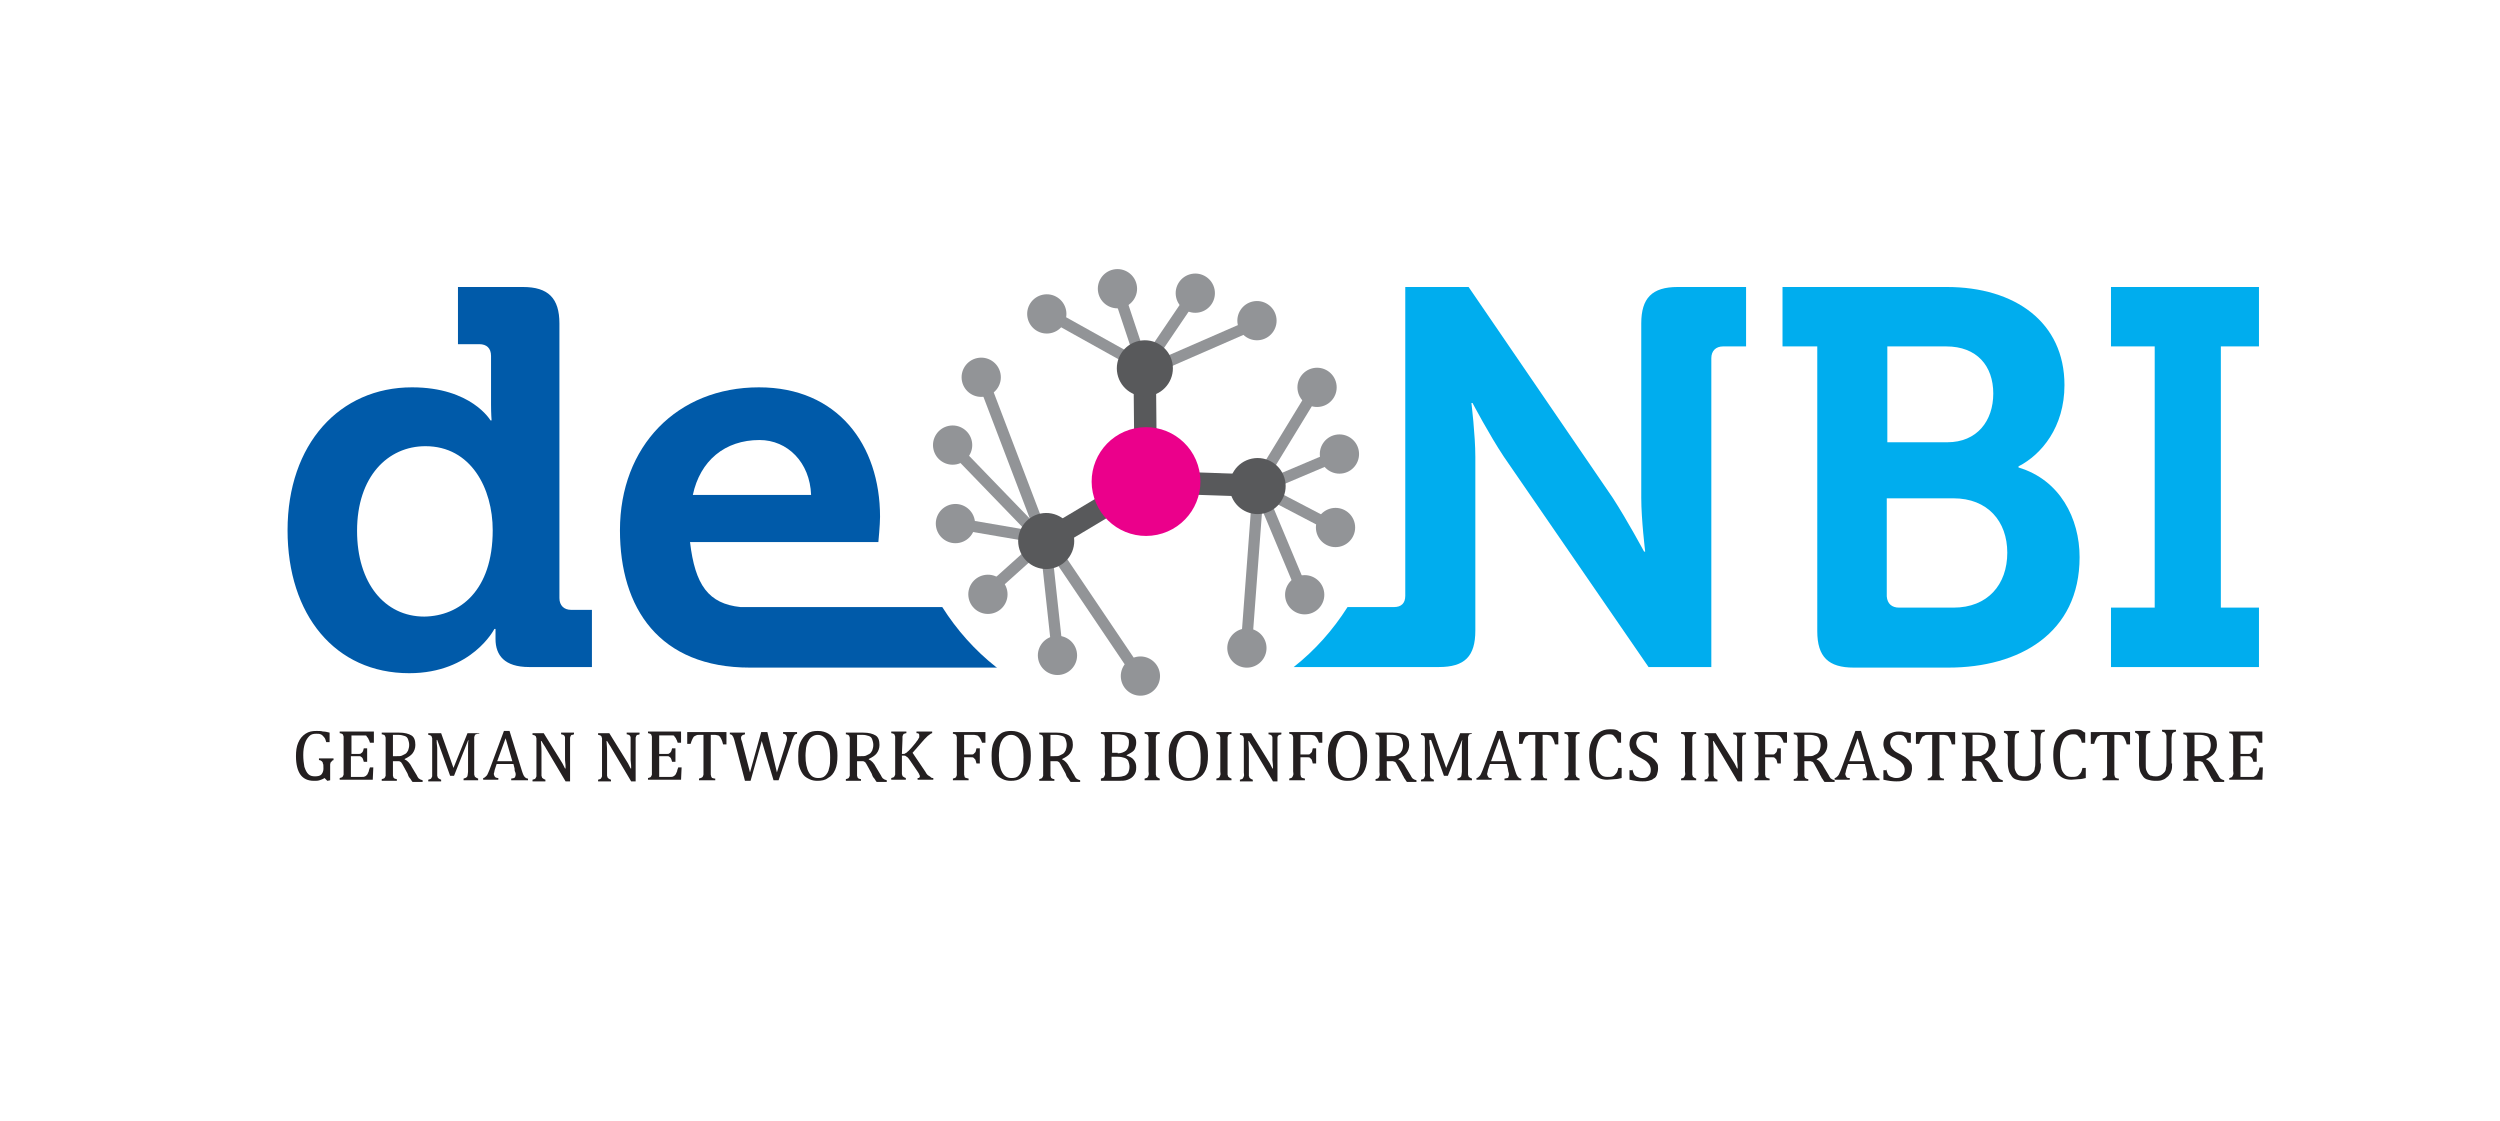 <?xml version="1.0" encoding="utf-8"?>
<!-- Generator: Adobe Illustrator 19.2.0, SVG Export Plug-In . SVG Version: 6.00 Build 0)  -->
<svg version="1.1" id="Ebene_1" xmlns="http://www.w3.org/2000/svg" xmlns:xlink="http://www.w3.org/1999/xlink" x="0px" y="0px"
	 viewBox="0 0 446 200" style="enable-background:new 0 0 446 200;" xml:space="preserve">
<style type="text/css">
	.st0{fill:#929497;}
	.st1{fill:#58595B;}
	.st2{fill:#EB008B;}
	.st3{fill:#005AA9;}
	.st4{fill:#00ADEE;}
	.st5{fill:#231F20;}
</style>
<g>
	
		<rect x="224.2" y="83.2" transform="matrix(0.921 -0.39 0.39 0.921 -14.52 96.98)" class="st0" width="14.2" height="2"/>
</g>
<g>
	
		<rect x="178.2" y="75.8" transform="matrix(0.719 -0.695 0.695 0.719 -11.64 149.696)" class="st0" width="2" height="26.8"/>
</g>
<g>
	
		<rect x="201.8" y="57.6" transform="matrix(0.561 -0.828 0.828 0.561 43.146 198.625)" class="st0" width="14.3" height="2"/>
</g>
<g>
	
		<rect x="210" y="100" transform="matrix(7.468711e-02 -0.997 0.997 7.468711e-02 106.037 316.203)" class="st0" width="26.8" height="2"/>
</g>
<g>
	
		<rect x="186.7" y="97.2" transform="matrix(0.994 -0.108 0.108 0.994 -10.501 20.918)" class="st0" width="2" height="20.2"/>
</g>
<g>
	
		<rect x="179.7" y="68.2" transform="matrix(0.934 -0.356 0.356 0.934 -17.214 69.655)" class="st0" width="2" height="26.8"/>
</g>
<g>
	
		<rect x="194.4" y="95.5" transform="matrix(0.829 -0.559 0.559 0.829 -27.533 127.797)" class="st0" width="2" height="26.8"/>
</g>
<g>
	<rect x="179" y="84.9" transform="matrix(0.169 -0.986 0.986 0.169 55.987 256.436)" class="st0" width="2" height="20.2"/>
</g>
<g>
	
		<rect x="173.9" y="100.2" transform="matrix(0.744 -0.668 0.668 0.744 -21.274 146.934)" class="st0" width="14.5" height="2"/>
</g>
<g>
	<line class="st0" x1="204.2" y1="65.7" x2="186.7" y2="56"/>
	<rect x="194.5" y="50.8" transform="matrix(0.487 -0.874 0.874 0.487 47.134 201.945)" class="st0" width="2" height="20"/>
</g>
<g>
	<rect x="200.7" y="51.7" transform="matrix(0.949 -0.316 0.316 0.949 -8.261 66.739)" class="st0" width="2" height="14.3"/>
</g>
<g>
	<rect x="202.2" y="61.4" transform="matrix(0.917 -0.4 0.4 0.917 -7.165 90.434)" class="st0" width="21.8" height="2"/>
</g>
<g>
	
		<rect x="220.8" y="76.1" transform="matrix(0.521 -0.854 0.854 0.521 44.387 233.313)" class="st0" width="18.4" height="2"/>
</g>
<g>
	<rect x="231.3" y="84" transform="matrix(0.463 -0.886 0.886 0.463 43.944 254.717)" class="st0" width="2" height="14.2"/>
</g>
<g>
	<rect x="227.7" y="87" transform="matrix(0.922 -0.386 0.386 0.922 -19.521 95.848)" class="st0" width="2" height="19.1"/>
</g>
<g>
	<rect x="202.3" y="65.7" transform="matrix(1 -9.446382e-03 9.446382e-03 1 -0.707 1.933)" class="st1" width="4" height="20.2"/>
</g>
<g>
	
		<rect x="185.1" y="89.2" transform="matrix(0.858 -0.513 0.513 0.858 -19.092 113.34)" class="st1" width="20.7" height="4"/>
</g>
<g>
	
		<rect x="212.6" y="76" transform="matrix(3.411527e-02 -0.999 0.999 3.411527e-02 121.075 297.756)" class="st1" width="4" height="20.4"/>
</g>
<g>
	<ellipse transform="matrix(0.979 -0.205 0.205 0.979 -13.265 43.715)" class="st2" cx="204.4" cy="85.9" rx="9.7" ry="9.7"/>
</g>
<g>
	<ellipse transform="matrix(0.979 -0.205 0.205 0.979 -9.137 43.248)" class="st1" cx="204.2" cy="65.7" rx="5" ry="5"/>
</g>
<g>
	<ellipse transform="matrix(0.979 -0.205 0.205 0.979 -15.822 40.297)" class="st1" cx="186.6" cy="96.5" rx="5" ry="5"/>
</g>
<g>
	<ellipse transform="matrix(0.979 -0.205 0.205 0.979 -13.004 47.816)" class="st1" cx="224.3" cy="86.7" rx="5" ry="5"/>
</g>
<g>
	<ellipse transform="matrix(0.979 -0.205 0.205 0.979 -9.169 49.611)" class="st0" cx="234.9" cy="69.1" rx="3.5" ry="3.5"/>
</g>
<g>
	<ellipse transform="matrix(0.979 -0.205 0.205 0.979 -14.23 50.814)" class="st0" cx="238.2" cy="94.1" rx="3.5" ry="3.5"/>
</g>
<g>
	<ellipse transform="matrix(0.979 -0.205 0.205 0.979 -16.806 49.936)" class="st0" cx="232.7" cy="106.1" rx="3.5" ry="3.5"/>
</g>
<g>
	<ellipse transform="matrix(0.979 -0.205 0.205 0.979 -6.974 47.168)" class="st0" cx="224.2" cy="57.2" rx="3.5" ry="3.5"/>
</g>
<g>
	<ellipse transform="matrix(0.979 -0.205 0.205 0.979 -6.318 41.945)" class="st0" cx="199.3" cy="51.5" rx="3.5" ry="3.5"/>
</g>
<g>
	<ellipse transform="matrix(0.979 -0.205 0.205 0.979 -7.51 39.453)" class="st0" cx="186.7" cy="56" rx="3.5" ry="3.5"/>
</g>
<g>
	<ellipse transform="matrix(0.979 -0.205 0.205 0.979 -15.521 36.902)" class="st0" cx="170.4" cy="93.4" rx="3.5" ry="3.5"/>
</g>
<g>
	<ellipse transform="matrix(0.979 -0.205 0.205 0.979 -17.984 38.374)" class="st0" cx="176.2" cy="106" rx="3.5" ry="3.5"/>
</g>
<g>
	<ellipse transform="matrix(0.979 -0.205 0.205 0.979 -19.95 41.141)" class="st0" cx="188.6" cy="116.9" rx="3.5" ry="3.5"/>
</g>
<path class="st3" d="M73.5,69.1c10.6,0,14,5.9,14,5.9h0.2c0,0-0.1-1.2-0.1-2.9v-8.6c0-1.4-0.8-2.1-2.1-2.1h-3.8V51.2h11.6
	c4.5,0,6.5,2,6.5,6.5v49c0,1.3,0.8,2.1,2.1,2.1h3.7V119H94.4c-4.4,0-6-2.1-6-5c0-1.1,0-1.8,0-1.8h-0.2c0,0-4,7.9-15.2,7.9
	c-13.2,0-21.7-10.4-21.7-25.5C51.3,79.2,60.6,69.1,73.5,69.1z M87.9,94.6c0-7.5-3.9-15-12-15c-6.7,0-12.2,5.4-12.2,15.1
	c0,9.3,4.9,15.3,12,15.3C82,109.9,87.9,105.4,87.9,94.6z"/>
<path class="st4" d="M299.3,51.2c-4.6,0-6.5,2-6.5,6.5v31.1c0,3.9,0.7,9.6,0.7,9.6h-0.2c0,0-3-5.6-5.6-9.6L262,51.2h-11.3v55.1
	c0,1.3-0.7,2-2,2v0h-8.3c-2.6,4.1-5.8,7.7-9.6,10.7h13.7h4.2h8c4.6,0,6.5-1.9,6.5-6.5v-31c0-3.9-0.7-9.6-0.7-9.6h0.2
	c0,0,3,5.7,5.6,9.6l25.8,37.5h11.2V63.9c0-1.3,0.8-2.1,2.1-2.1h4.1V51.2H299.3z"/>
<path class="st4" d="M324.2,61.8H318V51.2h29.3c12.2,0,21,6.3,21,17.5c0,7.5-4.1,12.4-8.2,14.5v0.2c7.4,2.2,10.9,9.1,10.9,16
	c0,13.6-10.8,19.7-23.4,19.7h-16.9c-4.5,0-6.5-1.9-6.5-6.5V61.8z M347.4,78.9c5.3,0,8.2-3.8,8.2-8.7c0-4.9-2.9-8.4-8.4-8.4h-10.5
	v17.1H347.4z M338.8,108.4h9.7c6.1,0,9.6-4.1,9.6-9.8c0-5.6-3.5-9.7-9.6-9.7h-11.9v17.5C336.7,107.7,337.5,108.4,338.8,108.4z"/>
<path class="st4" d="M376.6,108.4h7.8V61.8h-7.8V51.2H403v10.6h-6.8v46.6h6.8V119h-26.4V108.4z"/>
<path class="st3" d="M177.9,119.1l-0.2-0.1c-3.8-3-7-6.6-9.6-10.7h-34.7h0l0,0h-1.3c-5.7-0.6-8.1-3.9-9-11.6h33.6
	c0,0,0.3-3.1,0.3-4.5c0-12.9-7.6-23.1-21.6-23.1c-14.6,0-24.8,10.5-24.8,25.5c0,13.9,7,24.5,23.2,24.5c0.8,0,1.6,0,2.3,0H177.9z
	 M135.5,78.5c5,0,9,4,9.2,9.8h-21.1C124.9,82.2,129.3,78.5,135.5,78.5z"/>
<g>
	<path class="st5" d="M58.9,139.2l-0.5,0.1l-0.5-0.5c-0.3,0.2-0.6,0.3-0.9,0.4c-0.3,0.1-0.6,0.1-1,0.1c-1.1,0-1.9-0.4-2.4-1.1
		s-0.8-1.8-0.8-3.3c0-0.9,0.1-1.7,0.4-2.4c0.3-0.7,0.7-1.2,1.3-1.6s1.2-0.5,2-0.5c0.4,0,0.8,0,1.1,0.1c0.4,0,0.8,0.1,1.2,0.2v1.7
		h-0.6c-0.1-0.4-0.2-0.7-0.4-0.9s-0.3-0.4-0.6-0.5c-0.2-0.1-0.5-0.1-0.8-0.1c-0.5,0-0.9,0.1-1.2,0.4c-0.3,0.3-0.6,0.7-0.8,1.3
		c-0.2,0.6-0.3,1.3-0.3,2.1c0,0.8,0.1,1.5,0.2,2.1c0.2,0.6,0.4,1,0.7,1.3c0.3,0.3,0.7,0.4,1.2,0.4c0.5,0,0.9-0.1,1.1-0.3
		s0.4-0.6,0.4-1V137c0-0.4,0-0.7-0.1-0.8c0-0.2-0.1-0.3-0.2-0.4s-0.3-0.2-0.5-0.2v-0.3h2.6v0.3c-0.2,0.1-0.3,0.1-0.3,0.2
		S59,135.9,59,136c0,0.1-0.1,0.2-0.1,0.4c0,0.1,0,0.3,0,0.6V139.2z"/>
	<path class="st5" d="M66.7,130.6v1.9H66c-0.1-0.2-0.1-0.4-0.2-0.5c-0.1-0.2-0.1-0.3-0.2-0.4c-0.1-0.1-0.2-0.2-0.2-0.3
		c-0.1-0.1-0.2-0.1-0.3-0.1s-0.3,0-0.4,0h-2v3.3H64c0.2,0,0.3,0,0.4-0.1s0.2-0.1,0.3-0.3c0.1-0.1,0.1-0.3,0.2-0.6h0.6v2.4h-0.6
		c-0.1-0.3-0.1-0.4-0.2-0.6s-0.2-0.2-0.3-0.3c-0.1-0.1-0.2-0.1-0.4-0.1h-1.4v3.7h2c0.2,0,0.4,0,0.5-0.1c0.1,0,0.2-0.1,0.3-0.2
		s0.2-0.2,0.2-0.3c0.1-0.1,0.1-0.3,0.2-0.4c0-0.2,0.1-0.4,0.2-0.7h0.6l-0.1,2.2h-5.9v-0.3c0.3-0.1,0.4-0.1,0.5-0.2
		c0.1-0.1,0.1-0.2,0.2-0.4c0-0.2,0-0.4,0-0.7v-5.5c0-0.3,0-0.5,0-0.6c0-0.1-0.1-0.2-0.1-0.3c0-0.1-0.1-0.1-0.2-0.2
		c-0.1,0-0.2-0.1-0.4-0.1v-0.3H66.7z"/>
	<path class="st5" d="M70.1,135.5v2.2c0,0.3,0,0.5,0,0.7c0,0.1,0.1,0.2,0.1,0.3c0,0.1,0.1,0.1,0.2,0.2c0.1,0,0.2,0.1,0.4,0.1v0.3
		h-2.7v-0.3c0.3-0.1,0.4-0.1,0.5-0.2c0.1-0.1,0.1-0.2,0.2-0.4c0-0.2,0-0.4,0-0.7v-5.5c0-0.3,0-0.5,0-0.6c0-0.1-0.1-0.2-0.1-0.3
		c0-0.1-0.1-0.1-0.2-0.2c-0.1,0-0.2-0.1-0.4-0.1v-0.3h3.1c1,0,1.7,0.2,2.2,0.5s0.7,0.9,0.7,1.7c0,0.6-0.2,1.1-0.5,1.5
		c-0.3,0.4-0.8,0.7-1.4,1v0.1c0.3,0.1,0.5,0.3,0.7,0.5c0.2,0.2,0.4,0.5,0.6,0.9l0.6,1c0.2,0.3,0.3,0.5,0.4,0.7
		c0.1,0.2,0.2,0.3,0.4,0.4c0.1,0.1,0.3,0.1,0.5,0.2v0.3h-1.8c-0.2-0.2-0.3-0.5-0.5-0.7s-0.3-0.5-0.4-0.8l-0.6-1.1
		c-0.2-0.3-0.3-0.6-0.4-0.7c-0.1-0.2-0.2-0.3-0.3-0.3c-0.1-0.1-0.2-0.1-0.3-0.1c-0.1,0-0.3,0-0.5,0H70.1z M70.1,131.1v3.8h0.7
		c0.4,0,0.7,0,0.9-0.1s0.4-0.2,0.6-0.3c0.2-0.1,0.4-0.4,0.5-0.6c0.1-0.3,0.2-0.6,0.2-1c0-0.4-0.1-0.7-0.2-1
		c-0.1-0.3-0.3-0.5-0.6-0.6s-0.7-0.2-1.1-0.2C70.7,131.1,70.4,131.1,70.1,131.1z"/>
	<path class="st5" d="M85.3,130.9c-0.2,0-0.3,0.1-0.4,0.1c-0.1,0-0.1,0.1-0.2,0.2c0,0.1-0.1,0.2-0.1,0.3c0,0.1,0,0.4,0,0.6v5.5
		c0,0.3,0,0.5,0,0.6c0,0.1,0.1,0.2,0.1,0.3c0,0.1,0.1,0.1,0.2,0.2c0.1,0.1,0.2,0.1,0.4,0.2v0.3h-2.6v-0.3c0.2-0.1,0.4-0.1,0.5-0.2
		s0.2-0.2,0.2-0.3s0.1-0.4,0.1-0.7v-2.4c0-0.6,0-1.3,0-1.9c0-0.7,0-1.1,0.1-1.3h-0.1l-2.5,6.3h-0.7l-2.3-6.4h-0.1
		c0,0.3,0,0.7,0.1,1.4c0,0.7,0,1.4,0,2.1v2.3c0,0.3,0,0.5,0,0.6c0,0.1,0.1,0.2,0.1,0.3c0,0.1,0.1,0.1,0.2,0.2
		c0.1,0.1,0.2,0.1,0.4,0.2v0.3h-2.3v-0.3c0.3-0.1,0.4-0.1,0.5-0.2c0.1-0.1,0.1-0.2,0.2-0.4c0-0.2,0-0.4,0-0.7v-5.5
		c0-0.3,0-0.5,0-0.6c0-0.1-0.1-0.2-0.1-0.3c0-0.1-0.1-0.1-0.2-0.2c-0.1,0-0.2-0.1-0.4-0.1v-0.3h2.3l2.2,6.2l2.5-6.2h2.1V130.9z"/>
	<path class="st5" d="M91.2,139.2v-0.3c0.2,0,0.4-0.1,0.5-0.1c0.1-0.1,0.2-0.1,0.2-0.2s0.1-0.2,0.1-0.4c0-0.1,0-0.3-0.1-0.5
		s-0.1-0.4-0.1-0.6l-0.2-0.8h-3l-0.2,0.6c-0.1,0.3-0.2,0.6-0.2,0.7c0,0.2-0.1,0.3-0.1,0.4c0,0.3,0.1,0.4,0.2,0.6
		c0.1,0.1,0.3,0.2,0.6,0.2v0.3h-2.7v-0.3c0.2,0,0.4-0.2,0.6-0.4c0.2-0.2,0.3-0.6,0.5-1l2.6-7h1l2.2,7.1c0.1,0.3,0.2,0.6,0.3,0.8
		c0.1,0.2,0.2,0.3,0.3,0.4c0.1,0.1,0.3,0.2,0.5,0.2v0.3H91.2z M88.7,135.8h2.7l-1.2-4.1L88.7,135.8z"/>
	<path class="st5" d="M100.1,135.8c0.2,0.3,0.3,0.5,0.4,0.7c0.1,0.2,0.2,0.4,0.3,0.6h0.1c0-0.3,0-0.8-0.1-1.5c0-0.8,0-1.5,0-2.1
		v-1.3c0-0.3,0-0.5,0-0.6s0-0.2-0.1-0.3c0-0.1-0.1-0.1-0.2-0.2c-0.1,0-0.2-0.1-0.4-0.1v-0.3h2.3v0.3c-0.2,0.1-0.3,0.1-0.4,0.1
		c-0.1,0-0.1,0.1-0.2,0.2c0,0.1-0.1,0.2-0.1,0.3s0,0.4,0,0.7v7.1h-0.8l-3.5-5.9c-0.2-0.4-0.4-0.6-0.5-0.8c-0.1-0.2-0.2-0.3-0.3-0.5
		h-0.1c0,0.3,0.1,0.9,0.1,1.8s0,1.7,0,2.5v1.3c0,0.3,0,0.5,0,0.6c0,0.1,0.1,0.2,0.1,0.3c0,0.1,0.1,0.1,0.2,0.2
		c0.1,0.1,0.2,0.1,0.4,0.2v0.3h-2.3v-0.3c0.3-0.1,0.4-0.1,0.5-0.2c0.1-0.1,0.1-0.2,0.2-0.4c0-0.2,0-0.4,0-0.7v-5.5
		c0-0.3,0-0.5,0-0.6c0-0.1-0.1-0.2-0.1-0.3c0-0.1-0.1-0.1-0.2-0.2c-0.1,0-0.2-0.1-0.4-0.1v-0.3h2L100.1,135.8z"/>
	<path class="st5" d="M111.8,135.8c0.2,0.3,0.3,0.5,0.4,0.7c0.1,0.2,0.2,0.4,0.3,0.6h0.1c0-0.3,0-0.8-0.1-1.5c0-0.8,0-1.5,0-2.1
		v-1.3c0-0.3,0-0.5,0-0.6s0-0.2-0.1-0.3c0-0.1-0.1-0.1-0.2-0.2c-0.1,0-0.2-0.1-0.4-0.1v-0.3h2.3v0.3c-0.2,0.1-0.3,0.1-0.4,0.1
		c-0.1,0-0.1,0.1-0.2,0.2c0,0.1-0.1,0.2-0.1,0.3s0,0.4,0,0.7v7.1h-0.8l-3.5-5.9c-0.2-0.4-0.4-0.6-0.5-0.8c-0.1-0.2-0.2-0.3-0.3-0.5
		h-0.1c0,0.3,0.1,0.9,0.1,1.8s0,1.7,0,2.5v1.3c0,0.3,0,0.5,0,0.6c0,0.1,0.1,0.2,0.1,0.3c0,0.1,0.1,0.1,0.2,0.2
		c0.1,0.1,0.2,0.1,0.4,0.2v0.3h-2.3v-0.3c0.3-0.1,0.4-0.1,0.5-0.2c0.1-0.1,0.1-0.2,0.2-0.4c0-0.2,0-0.4,0-0.7v-5.5
		c0-0.3,0-0.5,0-0.6c0-0.1-0.1-0.2-0.1-0.3c0-0.1-0.1-0.1-0.2-0.2c-0.1,0-0.2-0.1-0.4-0.1v-0.3h2L111.8,135.8z"/>
	<path class="st5" d="M121.5,130.6v1.9h-0.6c-0.1-0.2-0.1-0.4-0.2-0.5c-0.1-0.2-0.1-0.3-0.2-0.4c-0.1-0.1-0.2-0.2-0.2-0.3
		c-0.1-0.1-0.2-0.1-0.3-0.1s-0.3,0-0.4,0h-2v3.3h1.4c0.2,0,0.3,0,0.4-0.1s0.2-0.1,0.3-0.3c0.1-0.1,0.1-0.3,0.2-0.6h0.6v2.4h-0.6
		c-0.1-0.3-0.1-0.4-0.2-0.6s-0.2-0.2-0.3-0.3c-0.1-0.1-0.2-0.1-0.4-0.1h-1.4v3.7h2c0.2,0,0.4,0,0.5-0.1c0.1,0,0.2-0.1,0.3-0.2
		s0.2-0.2,0.2-0.3c0.1-0.1,0.1-0.3,0.2-0.4c0-0.2,0.1-0.4,0.2-0.7h0.6l-0.1,2.2h-5.9v-0.3c0.3-0.1,0.4-0.1,0.5-0.2
		c0.1-0.1,0.1-0.2,0.2-0.4c0-0.2,0-0.4,0-0.7v-5.5c0-0.3,0-0.5,0-0.6c0-0.1-0.1-0.2-0.1-0.3c0-0.1-0.1-0.1-0.2-0.2
		c-0.1,0-0.2-0.1-0.4-0.1v-0.3H121.5z"/>
	<path class="st5" d="M122.7,130.6h6.9v2.2h-0.6c-0.1-0.4-0.2-0.7-0.3-0.9c-0.1-0.2-0.2-0.4-0.3-0.5c-0.1-0.1-0.2-0.2-0.3-0.2
		c-0.1,0-0.3-0.1-0.5-0.1h-0.8v6.5c0,0.2,0,0.4,0,0.6c0,0.1,0.1,0.3,0.1,0.4c0.1,0.1,0.1,0.2,0.2,0.2s0.2,0.1,0.5,0.1v0.3h-2.9v-0.3
		c0.1,0,0.2-0.1,0.3-0.1s0.2-0.1,0.2-0.1c0.1,0,0.1-0.1,0.2-0.2c0-0.1,0.1-0.2,0.1-0.3c0-0.1,0-0.3,0-0.6v-6.5h-0.8
		c-0.2,0-0.4,0-0.5,0.1c-0.1,0-0.2,0.1-0.4,0.2c-0.1,0.1-0.2,0.3-0.3,0.5c-0.1,0.2-0.2,0.5-0.3,0.8h-0.6V130.6z"/>
	<path class="st5" d="M135.9,132.2l-2,7.1h-1l-1.8-6.9c-0.1-0.3-0.1-0.5-0.2-0.7s-0.1-0.3-0.2-0.4s-0.1-0.2-0.2-0.2
		c-0.1-0.1-0.2-0.1-0.3-0.1v-0.3h2.7v0.3c-0.3,0.1-0.4,0.1-0.5,0.2c-0.1,0.1-0.2,0.2-0.2,0.4c0,0.1,0,0.3,0.1,0.5s0.1,0.4,0.2,0.7
		l1.3,5l2-7.2h1.1l1.7,7.2l1.5-4.8c0.2-0.6,0.3-1,0.3-1.3c0-0.3-0.1-0.4-0.2-0.6c-0.1-0.1-0.3-0.2-0.5-0.2v-0.3h2.5v0.3
		c-0.1,0-0.2,0.1-0.3,0.1s-0.1,0.1-0.2,0.2c-0.1,0.1-0.1,0.2-0.2,0.4c-0.1,0.2-0.2,0.4-0.3,0.8l-2.3,6.8h-0.9L135.9,132.2z"/>
	<path class="st5" d="M145.8,139.3c-0.5,0-1-0.1-1.4-0.3c-0.4-0.2-0.8-0.4-1.1-0.8c-0.3-0.4-0.5-0.8-0.7-1.4c-0.2-0.5-0.2-1.2-0.2-2
		c0-0.9,0.1-1.8,0.4-2.4s0.7-1.2,1.2-1.5c0.5-0.4,1.2-0.5,1.9-0.5c0.8,0,1.4,0.2,1.9,0.5c0.5,0.3,0.9,0.8,1.2,1.5
		c0.3,0.6,0.4,1.4,0.4,2.4c0,1-0.1,1.8-0.4,2.5c-0.3,0.7-0.7,1.2-1.3,1.5C147.2,139.2,146.5,139.3,145.8,139.3z M143.7,134.8
		c0,1.3,0.2,2.3,0.6,3c0.4,0.7,0.9,1,1.7,1c0.5,0,0.9-0.1,1.2-0.4s0.6-0.7,0.7-1.3c0.2-0.6,0.2-1.2,0.2-2c0-0.9-0.1-1.7-0.3-2.3
		c-0.2-0.6-0.4-1-0.8-1.3s-0.7-0.4-1.1-0.4c-0.4,0-0.7,0.1-1,0.3c-0.3,0.2-0.5,0.4-0.7,0.8c-0.2,0.3-0.3,0.7-0.4,1.2
		C143.8,133.7,143.7,134.2,143.7,134.8z"/>
	<path class="st5" d="M152.9,135.5v2.2c0,0.3,0,0.5,0,0.7c0,0.1,0.1,0.2,0.1,0.3c0,0.1,0.1,0.1,0.2,0.2c0.1,0,0.2,0.1,0.4,0.1v0.3
		h-2.7v-0.3c0.3-0.1,0.4-0.1,0.5-0.2c0.1-0.1,0.1-0.2,0.2-0.4c0-0.2,0-0.4,0-0.7v-5.5c0-0.3,0-0.5,0-0.6c0-0.1-0.1-0.2-0.1-0.3
		c0-0.1-0.1-0.1-0.2-0.2c-0.1,0-0.2-0.1-0.4-0.1v-0.3h3.1c1,0,1.7,0.2,2.2,0.5s0.7,0.9,0.7,1.7c0,0.6-0.2,1.1-0.5,1.5
		c-0.3,0.4-0.8,0.7-1.4,1v0.1c0.3,0.1,0.5,0.3,0.7,0.5c0.2,0.2,0.4,0.5,0.6,0.9l0.6,1c0.2,0.3,0.3,0.5,0.4,0.7
		c0.1,0.2,0.2,0.3,0.4,0.4c0.1,0.1,0.3,0.1,0.5,0.2v0.3h-1.8c-0.2-0.2-0.3-0.5-0.5-0.7s-0.3-0.5-0.4-0.8l-0.6-1.1
		c-0.2-0.3-0.3-0.6-0.4-0.7c-0.1-0.2-0.2-0.3-0.3-0.3c-0.1-0.1-0.2-0.1-0.3-0.1c-0.1,0-0.3,0-0.5,0H152.9z M152.9,131.1v3.8h0.7
		c0.4,0,0.7,0,0.9-0.1s0.4-0.2,0.6-0.3c0.2-0.1,0.4-0.4,0.5-0.6c0.1-0.3,0.2-0.6,0.2-1c0-0.4-0.1-0.7-0.2-1
		c-0.1-0.3-0.3-0.5-0.6-0.6s-0.7-0.2-1.1-0.2C153.4,131.1,153.1,131.1,152.9,131.1z"/>
	<path class="st5" d="M160.9,134.5h0.2c0.2,0,0.3,0,0.4-0.1c0.1-0.1,0.3-0.1,0.4-0.3c0.2-0.1,0.4-0.4,0.8-0.8c0.4-0.5,0.7-0.8,0.8-1
		c0.2-0.2,0.3-0.4,0.4-0.6c0.1-0.1,0.1-0.2,0.1-0.4c0-0.2,0-0.3-0.1-0.4s-0.2-0.1-0.4-0.1v-0.3h2.8v0.3c-0.1,0-0.3,0.1-0.4,0.2
		s-0.3,0.2-0.4,0.3c-0.1,0.1-0.3,0.3-0.6,0.6l-2.1,2.4l2.3,3.4c0.2,0.4,0.4,0.6,0.6,0.7s0.3,0.2,0.4,0.3s0.3,0.1,0.4,0.1v0.3h-2.8
		v-0.3c0.2,0,0.3,0,0.3-0.1c0.1,0,0.1-0.1,0.1-0.2c0-0.1,0-0.2-0.1-0.3c0-0.1-0.1-0.2-0.2-0.4l-1.5-2.2c-0.2-0.3-0.3-0.4-0.4-0.5
		s-0.2-0.1-0.3-0.2s-0.2-0.1-0.4-0.1h-0.3v2.7c0,0.3,0,0.5,0,0.6c0,0.1,0.1,0.2,0.1,0.3c0,0.1,0.1,0.1,0.2,0.2
		c0.1,0.1,0.2,0.1,0.4,0.2v0.3H159v-0.3c0.3-0.1,0.4-0.1,0.5-0.2c0.1-0.1,0.1-0.2,0.2-0.4c0-0.2,0-0.4,0-0.7v-5.5c0-0.3,0-0.5,0-0.6
		c0-0.1-0.1-0.2-0.1-0.3c0-0.1-0.1-0.1-0.2-0.2c-0.1,0-0.2-0.1-0.4-0.1v-0.3h2.7v0.3c-0.2,0-0.3,0.1-0.4,0.1c-0.1,0-0.1,0.1-0.2,0.2
		c0,0.1-0.1,0.2-0.1,0.3c0,0.1,0,0.4,0,0.6L160.9,134.5z"/>
	<path class="st5" d="M175.8,130.6v1.9h-0.6c-0.1-0.3-0.2-0.5-0.3-0.7c-0.1-0.2-0.2-0.3-0.3-0.4c-0.1-0.1-0.2-0.2-0.3-0.2
		s-0.3-0.1-0.5-0.1H172v3.5h1.3c0.2,0,0.3,0,0.4-0.1s0.2-0.2,0.3-0.3c0.1-0.1,0.1-0.4,0.2-0.7h0.6v2.7h-0.6
		c-0.1-0.3-0.1-0.5-0.2-0.7c-0.1-0.1-0.2-0.2-0.3-0.3c-0.1-0.1-0.2-0.1-0.4-0.1H172v2.5c0,0.3,0,0.5,0,0.6s0.1,0.3,0.1,0.4
		s0.2,0.2,0.3,0.2c0.1,0,0.3,0.1,0.4,0.1v0.3h-2.8v-0.3c0.3-0.1,0.4-0.1,0.5-0.2c0.1-0.1,0.1-0.2,0.2-0.4c0-0.2,0-0.4,0-0.7v-5.5
		c0-0.3,0-0.5,0-0.6c0-0.1-0.1-0.2-0.1-0.3c0-0.1-0.1-0.1-0.2-0.2c-0.1,0-0.2-0.1-0.4-0.1v-0.3H175.8z"/>
	<path class="st5" d="M180.3,139.3c-0.5,0-1-0.1-1.4-0.3c-0.4-0.2-0.8-0.4-1.1-0.8c-0.3-0.4-0.5-0.8-0.7-1.4c-0.2-0.5-0.2-1.2-0.2-2
		c0-0.9,0.1-1.8,0.4-2.4s0.7-1.2,1.2-1.5c0.5-0.4,1.2-0.5,1.9-0.5c0.8,0,1.4,0.2,1.9,0.5c0.5,0.3,0.9,0.8,1.2,1.5
		c0.3,0.6,0.4,1.4,0.4,2.4c0,1-0.1,1.8-0.4,2.5c-0.3,0.7-0.7,1.2-1.3,1.5C181.7,139.2,181,139.3,180.3,139.3z M178.2,134.8
		c0,1.3,0.2,2.3,0.6,3c0.4,0.7,0.9,1,1.7,1c0.5,0,0.9-0.1,1.2-0.4s0.6-0.7,0.7-1.3c0.2-0.6,0.2-1.2,0.2-2c0-0.9-0.1-1.7-0.3-2.3
		c-0.2-0.6-0.4-1-0.8-1.3s-0.7-0.4-1.1-0.4c-0.4,0-0.7,0.1-1,0.3c-0.3,0.2-0.5,0.4-0.7,0.8c-0.2,0.3-0.3,0.7-0.4,1.2
		C178.3,133.7,178.2,134.2,178.2,134.8z"/>
	<path class="st5" d="M187.4,135.5v2.2c0,0.3,0,0.5,0,0.7c0,0.1,0.1,0.2,0.1,0.3c0,0.1,0.1,0.1,0.2,0.2c0.1,0,0.2,0.1,0.4,0.1v0.3
		h-2.7v-0.3c0.3-0.1,0.4-0.1,0.5-0.2c0.1-0.1,0.1-0.2,0.2-0.4c0-0.2,0-0.4,0-0.7v-5.5c0-0.3,0-0.5,0-0.6c0-0.1-0.1-0.2-0.1-0.3
		c0-0.1-0.1-0.1-0.2-0.2c-0.1,0-0.2-0.1-0.4-0.1v-0.3h3.1c1,0,1.7,0.2,2.2,0.5c0.5,0.4,0.7,0.9,0.7,1.7c0,0.6-0.2,1.1-0.5,1.5
		c-0.3,0.4-0.8,0.7-1.4,1v0.1c0.3,0.1,0.5,0.3,0.7,0.5c0.2,0.2,0.4,0.5,0.6,0.9l0.6,1c0.2,0.3,0.3,0.5,0.4,0.7
		c0.1,0.2,0.2,0.3,0.4,0.4c0.1,0.1,0.3,0.1,0.5,0.2v0.3H191c-0.2-0.2-0.3-0.5-0.5-0.7s-0.3-0.5-0.4-0.8l-0.6-1.1
		c-0.2-0.3-0.3-0.6-0.4-0.7c-0.1-0.2-0.2-0.3-0.3-0.3c-0.1-0.1-0.2-0.1-0.3-0.1c-0.1,0-0.3,0-0.5,0H187.4z M187.4,131.1v3.8h0.7
		c0.4,0,0.7,0,0.9-0.1s0.4-0.2,0.6-0.3c0.2-0.1,0.4-0.4,0.5-0.6c0.1-0.3,0.2-0.6,0.2-1c0-0.4-0.1-0.7-0.2-1
		c-0.1-0.3-0.3-0.5-0.6-0.6s-0.7-0.2-1.1-0.2C187.9,131.1,187.6,131.1,187.4,131.1z"/>
	<path class="st5" d="M196.4,139.2v-0.3c0.3-0.1,0.4-0.1,0.5-0.2c0.1-0.1,0.1-0.2,0.2-0.4s0-0.4,0-0.7v-5.5c0-0.3,0-0.5,0-0.6
		c0-0.1-0.1-0.2-0.1-0.3s-0.1-0.1-0.2-0.2c-0.1,0-0.2-0.1-0.4-0.1v-0.3h3.5c0.7,0,1.2,0.1,1.6,0.2c0.4,0.1,0.7,0.4,0.9,0.6
		c0.2,0.3,0.3,0.6,0.3,1.1c0,0.4-0.1,0.7-0.2,1c-0.1,0.3-0.3,0.5-0.6,0.7s-0.5,0.3-0.9,0.5v0.1c0.6,0.2,1,0.4,1.3,0.8
		c0.3,0.4,0.4,0.8,0.4,1.3c0,0.6-0.1,1-0.4,1.4c-0.3,0.4-0.6,0.6-1.1,0.8s-1,0.2-1.7,0.2H196.4z M199.4,134.4c0.6,0,1.1-0.2,1.5-0.5
		c0.3-0.3,0.5-0.8,0.5-1.4c0-0.3,0-0.5-0.1-0.7c-0.1-0.2-0.2-0.3-0.4-0.5c-0.2-0.1-0.4-0.2-0.6-0.2s-0.5-0.1-0.7-0.1
		c-0.2,0-0.4,0-0.6,0c-0.3,0-0.5,0-0.6,0v3.3H199.4z M198.3,138.6c0.3,0,0.7,0,1,0c0.6,0,1-0.1,1.3-0.2c0.3-0.1,0.5-0.3,0.7-0.6
		c0.1-0.3,0.2-0.6,0.2-1s-0.1-0.7-0.2-1s-0.4-0.5-0.7-0.6s-0.7-0.2-1.3-0.2h-1V138.6z"/>
	<path class="st5" d="M206.2,137.6c0,0.3,0,0.5,0,0.6c0,0.1,0.1,0.2,0.1,0.3c0,0.1,0.1,0.1,0.2,0.2s0.2,0.1,0.4,0.2v0.3h-2.7v-0.3
		c0.3-0.1,0.4-0.1,0.5-0.2c0.1-0.1,0.1-0.2,0.2-0.4s0-0.4,0-0.7v-5.5c0-0.3,0-0.5,0-0.6c0-0.1-0.1-0.2-0.1-0.3s-0.1-0.1-0.2-0.2
		c-0.1,0-0.2-0.1-0.4-0.1v-0.3h2.7v0.3c-0.2,0-0.3,0.1-0.4,0.1c-0.1,0-0.1,0.1-0.2,0.2c0,0.1-0.1,0.2-0.1,0.3c0,0.1,0,0.4,0,0.6
		V137.6z"/>
	<path class="st5" d="M211.9,139.3c-0.5,0-1-0.1-1.4-0.3s-0.8-0.4-1.1-0.8c-0.3-0.4-0.5-0.8-0.7-1.4s-0.2-1.2-0.2-2
		c0-0.9,0.1-1.8,0.4-2.4c0.3-0.7,0.7-1.2,1.2-1.5s1.2-0.5,1.9-0.5c0.8,0,1.4,0.2,1.9,0.5c0.5,0.3,0.9,0.8,1.2,1.5
		c0.3,0.6,0.4,1.4,0.4,2.4c0,1-0.1,1.8-0.4,2.5c-0.3,0.7-0.7,1.2-1.3,1.5C213.3,139.2,212.6,139.3,211.9,139.3z M209.8,134.8
		c0,1.3,0.2,2.3,0.6,3s0.9,1,1.7,1c0.5,0,0.9-0.1,1.2-0.4c0.3-0.3,0.6-0.7,0.7-1.3c0.2-0.6,0.2-1.2,0.2-2c0-0.9-0.1-1.7-0.3-2.3
		s-0.4-1-0.8-1.3c-0.3-0.3-0.7-0.4-1.1-0.4c-0.4,0-0.7,0.1-1,0.3c-0.3,0.2-0.5,0.4-0.7,0.8s-0.3,0.7-0.4,1.2
		C209.9,133.7,209.8,134.2,209.8,134.8z"/>
	<path class="st5" d="M219,137.6c0,0.3,0,0.5,0,0.6c0,0.1,0.1,0.2,0.1,0.3c0,0.1,0.1,0.1,0.2,0.2s0.2,0.1,0.4,0.2v0.3H217v-0.3
		c0.3-0.1,0.4-0.1,0.5-0.2c0.1-0.1,0.1-0.2,0.2-0.4s0-0.4,0-0.7v-5.5c0-0.3,0-0.5,0-0.6c0-0.1-0.1-0.2-0.1-0.3s-0.1-0.1-0.2-0.2
		c-0.1,0-0.2-0.1-0.4-0.1v-0.3h2.7v0.3c-0.2,0-0.3,0.1-0.4,0.1c-0.1,0-0.1,0.1-0.2,0.2c0,0.1-0.1,0.2-0.1,0.3c0,0.1,0,0.4,0,0.6
		V137.6z"/>
	<path class="st5" d="M226.3,135.8c0.2,0.3,0.3,0.5,0.4,0.7s0.2,0.4,0.3,0.6h0.1c0-0.3,0-0.8-0.1-1.5c0-0.8,0-1.5,0-2.1v-1.3
		c0-0.3,0-0.5,0-0.6c0-0.1,0-0.2-0.1-0.3c0-0.1-0.1-0.1-0.2-0.2c-0.1,0-0.2-0.1-0.4-0.1v-0.3h2.3v0.3c-0.2,0.1-0.3,0.1-0.4,0.1
		s-0.1,0.1-0.2,0.2s-0.1,0.2-0.1,0.3s0,0.4,0,0.7v7.1h-0.8l-3.5-5.9c-0.2-0.4-0.4-0.6-0.5-0.8c-0.1-0.2-0.2-0.3-0.3-0.5h-0.1
		c0,0.3,0.1,0.9,0.1,1.8s0,1.7,0,2.5v1.3c0,0.3,0,0.5,0,0.6c0,0.1,0.1,0.2,0.1,0.3c0,0.1,0.1,0.1,0.2,0.2s0.2,0.1,0.4,0.2v0.3h-2.3
		v-0.3c0.3-0.1,0.4-0.1,0.5-0.2c0.1-0.1,0.1-0.2,0.2-0.4s0-0.4,0-0.7v-5.5c0-0.3,0-0.5,0-0.6c0-0.1-0.1-0.2-0.1-0.3
		s-0.1-0.1-0.2-0.2c-0.1,0-0.2-0.1-0.4-0.1v-0.3h2L226.3,135.8z"/>
	<path class="st5" d="M235.9,130.6v1.9h-0.6c-0.1-0.3-0.2-0.5-0.3-0.7s-0.2-0.3-0.3-0.4c-0.1-0.1-0.2-0.2-0.3-0.2s-0.3-0.1-0.5-0.1
		H232v3.5h1.3c0.2,0,0.3,0,0.4-0.1s0.2-0.2,0.3-0.3c0.1-0.1,0.1-0.4,0.2-0.7h0.6v2.7h-0.6c-0.1-0.3-0.1-0.5-0.2-0.7
		c-0.1-0.1-0.2-0.2-0.3-0.3s-0.2-0.1-0.4-0.1H232v2.5c0,0.3,0,0.5,0,0.6s0.1,0.3,0.1,0.4c0.1,0.1,0.2,0.2,0.3,0.2
		c0.1,0,0.3,0.1,0.4,0.1v0.3h-2.8v-0.3c0.3-0.1,0.4-0.1,0.5-0.2c0.1-0.1,0.1-0.2,0.2-0.4s0-0.4,0-0.7v-5.5c0-0.3,0-0.5,0-0.6
		c0-0.1-0.1-0.2-0.1-0.3s-0.1-0.1-0.2-0.2c-0.1,0-0.2-0.1-0.4-0.1v-0.3H235.9z"/>
	<path class="st5" d="M240.3,139.3c-0.5,0-1-0.1-1.4-0.3s-0.8-0.4-1.1-0.8c-0.3-0.4-0.5-0.8-0.7-1.4s-0.2-1.2-0.2-2
		c0-0.9,0.1-1.8,0.4-2.4c0.3-0.7,0.7-1.2,1.2-1.5s1.2-0.5,1.9-0.5c0.8,0,1.4,0.2,1.9,0.5c0.5,0.3,0.9,0.8,1.2,1.5
		c0.3,0.6,0.4,1.4,0.4,2.4c0,1-0.1,1.8-0.4,2.5c-0.3,0.7-0.7,1.2-1.3,1.5C241.7,139.2,241.1,139.3,240.3,139.3z M238.3,134.8
		c0,1.3,0.2,2.3,0.6,3s0.9,1,1.7,1c0.5,0,0.9-0.1,1.2-0.4c0.3-0.3,0.6-0.7,0.7-1.3c0.2-0.6,0.2-1.2,0.2-2c0-0.9-0.1-1.7-0.3-2.3
		s-0.4-1-0.8-1.3c-0.3-0.3-0.7-0.4-1.1-0.4c-0.4,0-0.7,0.1-1,0.3c-0.3,0.2-0.5,0.4-0.7,0.8s-0.3,0.7-0.4,1.2
		C238.3,133.7,238.3,134.2,238.3,134.8z"/>
	<path class="st5" d="M247.4,135.5v2.2c0,0.3,0,0.5,0,0.7s0.1,0.2,0.1,0.3c0,0.1,0.1,0.1,0.2,0.2c0.1,0,0.2,0.1,0.4,0.1v0.3h-2.7
		v-0.3c0.3-0.1,0.4-0.1,0.5-0.2c0.1-0.1,0.1-0.2,0.2-0.4s0-0.4,0-0.7v-5.5c0-0.3,0-0.5,0-0.6c0-0.1-0.1-0.2-0.1-0.3
		s-0.1-0.1-0.2-0.2c-0.1,0-0.2-0.1-0.4-0.1v-0.3h3.1c1,0,1.7,0.2,2.2,0.5c0.5,0.4,0.7,0.9,0.7,1.7c0,0.6-0.2,1.1-0.5,1.5
		s-0.8,0.7-1.4,1v0.1c0.3,0.1,0.5,0.3,0.7,0.5c0.2,0.2,0.4,0.5,0.6,0.9l0.6,1c0.2,0.3,0.3,0.5,0.4,0.7c0.1,0.2,0.2,0.3,0.4,0.4
		c0.1,0.1,0.3,0.1,0.5,0.2v0.3H251c-0.2-0.2-0.3-0.5-0.5-0.7c-0.1-0.3-0.3-0.5-0.4-0.8l-0.6-1.1c-0.2-0.3-0.3-0.6-0.4-0.7
		c-0.1-0.2-0.2-0.3-0.3-0.3s-0.2-0.1-0.3-0.1s-0.3,0-0.5,0H247.4z M247.4,131.1v3.8h0.7c0.4,0,0.7,0,0.9-0.1s0.4-0.2,0.6-0.3
		c0.2-0.1,0.4-0.4,0.5-0.6s0.2-0.6,0.2-1c0-0.4-0.1-0.7-0.2-1c-0.1-0.3-0.3-0.5-0.6-0.6s-0.7-0.2-1.1-0.2
		C247.9,131.1,247.6,131.1,247.4,131.1z"/>
	<path class="st5" d="M262.6,130.9c-0.2,0-0.3,0.1-0.4,0.1c-0.1,0-0.1,0.1-0.2,0.2c0,0.1-0.1,0.2-0.1,0.3c0,0.1,0,0.4,0,0.6v5.5
		c0,0.3,0,0.5,0,0.6c0,0.1,0.1,0.2,0.1,0.3c0,0.1,0.1,0.1,0.2,0.2s0.2,0.1,0.4,0.2v0.3h-2.6v-0.3c0.2-0.1,0.4-0.1,0.5-0.2
		c0.1-0.1,0.2-0.2,0.2-0.3c0-0.1,0.1-0.4,0.1-0.7v-2.4c0-0.6,0-1.3,0-1.9c0-0.7,0-1.1,0.1-1.3h-0.1l-2.5,6.3h-0.7l-2.3-6.4H255
		c0,0.3,0,0.7,0.1,1.4c0,0.7,0,1.4,0,2.1v2.3c0,0.3,0,0.5,0,0.6c0,0.1,0.1,0.2,0.1,0.3c0,0.1,0.1,0.1,0.2,0.2s0.2,0.1,0.4,0.2v0.3
		h-2.3v-0.3c0.3-0.1,0.4-0.1,0.5-0.2c0.1-0.1,0.1-0.2,0.2-0.4s0-0.4,0-0.7v-5.5c0-0.3,0-0.5,0-0.6c0-0.1-0.1-0.2-0.1-0.3
		s-0.1-0.1-0.2-0.2c-0.1,0-0.2-0.1-0.4-0.1v-0.3h2.3l2.2,6.2l2.5-6.2h2.1V130.9z"/>
	<path class="st5" d="M268.4,139.2v-0.3c0.2,0,0.4-0.1,0.5-0.1s0.2-0.1,0.2-0.2s0.1-0.2,0.1-0.4c0-0.1,0-0.3-0.1-0.5
		c0-0.2-0.1-0.4-0.1-0.6l-0.2-0.8h-3l-0.2,0.6c-0.1,0.3-0.2,0.6-0.2,0.7c0,0.2-0.1,0.3-0.1,0.4c0,0.3,0.1,0.4,0.2,0.6
		s0.3,0.2,0.6,0.2v0.3h-2.7v-0.3c0.2,0,0.4-0.2,0.6-0.4s0.3-0.6,0.5-1l2.6-7h1l2.2,7.1c0.1,0.3,0.2,0.6,0.3,0.8
		c0.1,0.2,0.2,0.3,0.3,0.4c0.1,0.1,0.3,0.2,0.5,0.2v0.3H268.4z M266,135.8h2.7l-1.2-4.1L266,135.8z"/>
	<path class="st5" d="M271.1,130.6h6.9v2.2h-0.6c-0.1-0.4-0.2-0.7-0.3-0.9c-0.1-0.2-0.2-0.4-0.3-0.5c-0.1-0.1-0.2-0.2-0.3-0.2
		s-0.3-0.1-0.5-0.1h-0.8v6.5c0,0.2,0,0.4,0,0.6c0,0.1,0.1,0.3,0.1,0.4c0.1,0.1,0.1,0.2,0.2,0.2c0.1,0,0.2,0.1,0.5,0.1v0.3h-2.9v-0.3
		c0.1,0,0.2-0.1,0.3-0.1c0.1,0,0.2-0.1,0.2-0.1s0.1-0.1,0.2-0.2s0.1-0.2,0.1-0.3s0-0.3,0-0.6v-6.5h-0.8c-0.2,0-0.4,0-0.5,0.1
		s-0.2,0.1-0.4,0.2c-0.1,0.1-0.2,0.3-0.3,0.5c-0.1,0.2-0.2,0.5-0.3,0.8h-0.6V130.6z"/>
	<path class="st5" d="M281.1,137.6c0,0.3,0,0.5,0,0.6c0,0.1,0.1,0.2,0.1,0.3c0,0.1,0.1,0.1,0.2,0.2s0.2,0.1,0.4,0.2v0.3h-2.7v-0.3
		c0.3-0.1,0.4-0.1,0.5-0.2c0.1-0.1,0.1-0.2,0.2-0.4s0-0.4,0-0.7v-5.5c0-0.3,0-0.5,0-0.6c0-0.1-0.1-0.2-0.1-0.3s-0.1-0.1-0.2-0.2
		c-0.1,0-0.2-0.1-0.4-0.1v-0.3h2.7v0.3c-0.2,0-0.3,0.1-0.4,0.1c-0.1,0-0.1,0.1-0.2,0.2c0,0.1-0.1,0.2-0.1,0.3c0,0.1,0,0.4,0,0.6
		V137.6z"/>
	<path class="st5" d="M289.2,130.7v1.8h-0.6c-0.1-0.4-0.2-0.7-0.4-0.9s-0.3-0.4-0.5-0.5c-0.2-0.1-0.5-0.1-0.7-0.1
		c-0.4,0-0.8,0.1-1.2,0.4s-0.6,0.7-0.8,1.3s-0.3,1.3-0.3,2.1c0,0.8,0.1,1.5,0.2,2.1s0.4,1,0.7,1.3c0.3,0.3,0.7,0.4,1.2,0.4
		c0.3,0,0.6,0,0.9-0.1s0.4-0.3,0.6-0.5s0.3-0.5,0.4-1h0.6v1.8c-0.4,0.1-0.8,0.2-1.2,0.2s-0.9,0.1-1.4,0.1c-1.1,0-1.9-0.4-2.4-1.1
		c-0.5-0.7-0.8-1.8-0.8-3.3c0-0.9,0.1-1.7,0.4-2.4c0.3-0.7,0.7-1.2,1.3-1.6c0.6-0.4,1.2-0.6,2-0.6c0.4,0,0.7,0,1.1,0.1
		S288.8,130.6,289.2,130.7z"/>
	<path class="st5" d="M291.2,137.2c0.1,0.4,0.2,0.7,0.3,0.9s0.3,0.4,0.6,0.5s0.5,0.2,0.9,0.2c0.5,0,0.9-0.1,1.1-0.4
		c0.3-0.3,0.4-0.6,0.4-1.1c0-0.3-0.1-0.6-0.2-0.8c-0.1-0.2-0.3-0.4-0.5-0.6c-0.2-0.2-0.6-0.4-1.1-0.7c-0.5-0.2-0.9-0.5-1.2-0.7
		c-0.3-0.2-0.5-0.5-0.6-0.8s-0.2-0.6-0.2-0.9c0-0.5,0.1-0.9,0.3-1.2c0.2-0.3,0.5-0.6,1-0.8s0.9-0.3,1.5-0.3c0.3,0,0.6,0,0.9,0.1
		c0.3,0,0.7,0.1,1.2,0.2v1.7h-0.6c-0.1-0.4-0.2-0.7-0.4-0.9s-0.3-0.4-0.5-0.4c-0.2-0.1-0.5-0.1-0.8-0.1c-0.3,0-0.5,0.1-0.7,0.2
		s-0.4,0.3-0.5,0.5s-0.2,0.5-0.2,0.7c0,0.3,0.1,0.6,0.2,0.8c0.1,0.2,0.3,0.4,0.5,0.6s0.6,0.4,1,0.6c0.5,0.3,1,0.5,1.3,0.8
		c0.3,0.2,0.5,0.5,0.7,0.8c0.2,0.3,0.2,0.6,0.2,1c0,0.4-0.1,0.8-0.2,1.1s-0.3,0.6-0.6,0.7c-0.2,0.2-0.5,0.3-0.9,0.4
		s-0.7,0.1-1.1,0.1c-0.7,0-1.4-0.1-2.3-0.3v-1.7H291.2z"/>
	<path class="st5" d="M301.9,137.6c0,0.3,0,0.5,0,0.6c0,0.1,0.1,0.2,0.1,0.3c0,0.1,0.1,0.1,0.2,0.2s0.2,0.1,0.4,0.2v0.3h-2.7v-0.3
		c0.3-0.1,0.4-0.1,0.5-0.2c0.1-0.1,0.1-0.2,0.2-0.4s0-0.4,0-0.7v-5.5c0-0.3,0-0.5,0-0.6c0-0.1-0.1-0.2-0.1-0.3s-0.1-0.1-0.2-0.2
		c-0.1,0-0.2-0.1-0.4-0.1v-0.3h2.7v0.3c-0.2,0-0.3,0.1-0.4,0.1c-0.1,0-0.1,0.1-0.2,0.2c0,0.1-0.1,0.2-0.1,0.3c0,0.1,0,0.4,0,0.6
		V137.6z"/>
	<path class="st5" d="M309.2,135.8c0.2,0.3,0.3,0.5,0.4,0.7s0.2,0.4,0.3,0.6h0.1c0-0.3,0-0.8-0.1-1.5c0-0.8,0-1.5,0-2.1v-1.3
		c0-0.3,0-0.5,0-0.6c0-0.1,0-0.2-0.1-0.3c0-0.1-0.1-0.1-0.2-0.2c-0.1,0-0.2-0.1-0.4-0.1v-0.3h2.3v0.3c-0.2,0.1-0.3,0.1-0.4,0.1
		s-0.1,0.1-0.2,0.2s-0.1,0.2-0.1,0.3s0,0.4,0,0.7v7.1H310l-3.5-5.9c-0.2-0.4-0.4-0.6-0.5-0.8c-0.1-0.2-0.2-0.3-0.3-0.5h-0.1
		c0,0.3,0.1,0.9,0.1,1.8s0,1.7,0,2.5v1.3c0,0.3,0,0.5,0,0.6c0,0.1,0.1,0.2,0.1,0.3c0,0.1,0.1,0.1,0.2,0.2s0.2,0.1,0.4,0.2v0.3h-2.3
		v-0.3c0.3-0.1,0.4-0.1,0.5-0.2c0.1-0.1,0.1-0.2,0.2-0.4s0-0.4,0-0.7v-5.5c0-0.3,0-0.5,0-0.6c0-0.1-0.1-0.2-0.1-0.3
		s-0.1-0.1-0.2-0.2c-0.1,0-0.2-0.1-0.4-0.1v-0.3h2L309.2,135.8z"/>
	<path class="st5" d="M318.8,130.6v1.9h-0.6c-0.1-0.3-0.2-0.5-0.3-0.7s-0.2-0.3-0.3-0.4c-0.1-0.1-0.2-0.2-0.3-0.2s-0.3-0.1-0.5-0.1
		h-1.9v3.5h1.3c0.2,0,0.3,0,0.4-0.1s0.2-0.2,0.3-0.3c0.1-0.1,0.1-0.4,0.2-0.7h0.6v2.7h-0.6c-0.1-0.3-0.1-0.5-0.2-0.7
		c-0.1-0.1-0.2-0.2-0.3-0.3s-0.2-0.1-0.4-0.1h-1.3v2.5c0,0.3,0,0.5,0,0.6s0.1,0.3,0.1,0.4c0.1,0.1,0.2,0.2,0.3,0.2
		c0.1,0,0.3,0.1,0.4,0.1v0.3H313v-0.3c0.3-0.1,0.4-0.1,0.5-0.2c0.1-0.1,0.1-0.2,0.2-0.4s0-0.4,0-0.7v-5.5c0-0.3,0-0.5,0-0.6
		c0-0.1-0.1-0.2-0.1-0.3s-0.1-0.1-0.2-0.2c-0.1,0-0.2-0.1-0.4-0.1v-0.3H318.8z"/>
	<path class="st5" d="M321.9,135.5v2.2c0,0.3,0,0.5,0,0.7s0.1,0.2,0.1,0.3c0,0.1,0.1,0.1,0.2,0.2c0.1,0,0.2,0.1,0.4,0.1v0.3H320
		v-0.3c0.3-0.1,0.4-0.1,0.5-0.2c0.1-0.1,0.1-0.2,0.2-0.4s0-0.4,0-0.7v-5.5c0-0.3,0-0.5,0-0.6c0-0.1-0.1-0.2-0.1-0.3
		s-0.1-0.1-0.2-0.2c-0.1,0-0.2-0.1-0.4-0.1v-0.3h3.1c1,0,1.7,0.2,2.2,0.5s0.7,0.9,0.7,1.7c0,0.6-0.2,1.1-0.5,1.5s-0.8,0.7-1.4,1v0.1
		c0.3,0.1,0.5,0.3,0.7,0.5c0.2,0.2,0.4,0.5,0.6,0.9l0.6,1c0.2,0.3,0.3,0.5,0.4,0.7c0.1,0.2,0.2,0.3,0.4,0.4c0.1,0.1,0.3,0.1,0.5,0.2
		v0.3h-1.8c-0.2-0.2-0.3-0.5-0.5-0.7c-0.1-0.3-0.3-0.5-0.4-0.8l-0.6-1.1c-0.2-0.3-0.3-0.6-0.4-0.7c-0.1-0.2-0.2-0.3-0.3-0.3
		s-0.2-0.1-0.3-0.1s-0.3,0-0.5,0H321.9z M321.9,131.1v3.8h0.7c0.4,0,0.7,0,0.9-0.1s0.4-0.2,0.6-0.3c0.2-0.1,0.4-0.4,0.5-0.6
		s0.2-0.6,0.2-1c0-0.4-0.1-0.7-0.2-1s-0.3-0.5-0.6-0.6s-0.7-0.2-1.1-0.2C322.5,131.1,322.1,131.1,321.9,131.1z"/>
	<path class="st5" d="M332.3,139.2v-0.3c0.2,0,0.4-0.1,0.5-0.1s0.2-0.1,0.2-0.2s0.1-0.2,0.1-0.4c0-0.1,0-0.3-0.1-0.5
		c0-0.2-0.1-0.4-0.1-0.6l-0.2-0.8h-3l-0.2,0.6c-0.1,0.3-0.2,0.6-0.2,0.7c0,0.2-0.1,0.3-0.1,0.4c0,0.3,0.1,0.4,0.2,0.6
		s0.3,0.2,0.6,0.2v0.3h-2.7v-0.3c0.2,0,0.4-0.2,0.6-0.4s0.3-0.6,0.5-1l2.6-7h1l2.2,7.1c0.1,0.3,0.2,0.6,0.3,0.8
		c0.1,0.2,0.2,0.3,0.3,0.4c0.1,0.1,0.3,0.2,0.5,0.2v0.3H332.3z M329.9,135.8h2.7l-1.2-4.1L329.9,135.8z"/>
	<path class="st5" d="M336.5,137.2c0.1,0.4,0.2,0.7,0.3,0.9s0.3,0.4,0.6,0.5s0.5,0.2,0.9,0.2c0.5,0,0.9-0.1,1.1-0.4
		c0.3-0.3,0.4-0.6,0.4-1.1c0-0.3-0.1-0.6-0.2-0.8c-0.1-0.2-0.3-0.4-0.5-0.6c-0.2-0.2-0.6-0.4-1.1-0.7c-0.5-0.2-0.9-0.5-1.2-0.7
		c-0.3-0.2-0.5-0.5-0.6-0.8s-0.2-0.6-0.2-0.9c0-0.5,0.1-0.9,0.3-1.2c0.2-0.3,0.5-0.6,1-0.8s0.9-0.3,1.5-0.3c0.3,0,0.6,0,0.9,0.1
		c0.3,0,0.7,0.1,1.2,0.2v1.7h-0.6c-0.1-0.4-0.2-0.7-0.4-0.9s-0.3-0.4-0.5-0.4c-0.2-0.1-0.5-0.1-0.8-0.1c-0.3,0-0.5,0.1-0.7,0.2
		s-0.4,0.3-0.5,0.5s-0.2,0.5-0.2,0.7c0,0.3,0.1,0.6,0.2,0.8c0.1,0.2,0.3,0.4,0.5,0.6s0.6,0.4,1,0.6c0.5,0.3,1,0.5,1.3,0.8
		c0.3,0.2,0.5,0.5,0.7,0.8c0.2,0.3,0.2,0.6,0.2,1c0,0.4-0.1,0.8-0.2,1.1s-0.3,0.6-0.6,0.7c-0.2,0.2-0.5,0.3-0.9,0.4
		s-0.7,0.1-1.1,0.1c-0.7,0-1.4-0.1-2.3-0.3v-1.7H336.5z"/>
	<path class="st5" d="M341.9,130.6h6.9v2.2h-0.6c-0.1-0.4-0.2-0.7-0.3-0.9c-0.1-0.2-0.2-0.4-0.3-0.5c-0.1-0.1-0.2-0.2-0.3-0.2
		s-0.3-0.1-0.5-0.1h-0.8v6.5c0,0.2,0,0.4,0,0.6c0,0.1,0.1,0.3,0.1,0.4c0.1,0.1,0.1,0.2,0.2,0.2c0.1,0,0.2,0.1,0.5,0.1v0.3h-2.9v-0.3
		c0.1,0,0.2-0.1,0.3-0.1c0.1,0,0.2-0.1,0.2-0.1s0.1-0.1,0.2-0.2s0.1-0.2,0.1-0.3s0-0.3,0-0.6v-6.5h-0.8c-0.2,0-0.4,0-0.5,0.1
		s-0.2,0.1-0.4,0.2c-0.1,0.1-0.2,0.3-0.3,0.5c-0.1,0.2-0.2,0.5-0.3,0.8h-0.6V130.6z"/>
	<path class="st5" d="M351.9,135.5v2.2c0,0.3,0,0.5,0,0.7s0.1,0.2,0.1,0.3c0,0.1,0.1,0.1,0.2,0.2c0.1,0,0.2,0.1,0.4,0.1v0.3H350
		v-0.3c0.3-0.1,0.4-0.1,0.5-0.2c0.1-0.1,0.1-0.2,0.2-0.4s0-0.4,0-0.7v-5.5c0-0.3,0-0.5,0-0.6c0-0.1-0.1-0.2-0.1-0.3
		s-0.1-0.1-0.2-0.2c-0.1,0-0.2-0.1-0.4-0.1v-0.3h3.1c1,0,1.7,0.2,2.2,0.5s0.7,0.9,0.7,1.7c0,0.6-0.2,1.1-0.5,1.5s-0.8,0.7-1.4,1v0.1
		c0.3,0.1,0.5,0.3,0.7,0.5c0.2,0.2,0.4,0.5,0.6,0.9l0.6,1c0.2,0.3,0.3,0.5,0.4,0.7c0.1,0.2,0.2,0.3,0.4,0.4c0.1,0.1,0.3,0.1,0.5,0.2
		v0.3h-1.8c-0.2-0.2-0.3-0.5-0.5-0.7c-0.1-0.3-0.3-0.5-0.4-0.8l-0.6-1.1c-0.2-0.3-0.3-0.6-0.4-0.7c-0.1-0.2-0.2-0.3-0.3-0.3
		s-0.2-0.1-0.3-0.1s-0.3,0-0.5,0H351.9z M351.9,131.1v3.8h0.7c0.4,0,0.7,0,0.9-0.1s0.4-0.2,0.6-0.3c0.2-0.1,0.4-0.4,0.5-0.6
		s0.2-0.6,0.2-1c0-0.4-0.1-0.7-0.2-1s-0.3-0.5-0.6-0.6s-0.7-0.2-1.1-0.2C352.4,131.1,352.1,131.1,351.9,131.1z"/>
	<path class="st5" d="M364.1,136.2c0,0.5,0,0.9-0.1,1.2c-0.1,0.3-0.2,0.6-0.4,0.8c-0.1,0.2-0.3,0.4-0.6,0.6
		c-0.2,0.2-0.5,0.3-0.8,0.4c-0.3,0.1-0.7,0.1-1.1,0.1c-0.5,0-1-0.1-1.3-0.2c-0.4-0.1-0.7-0.3-0.9-0.6c-0.2-0.3-0.4-0.6-0.5-0.9
		c-0.1-0.4-0.2-0.8-0.2-1.3v-4.2c0-0.3,0-0.6,0-0.7c0-0.1-0.1-0.2-0.1-0.3s-0.1-0.1-0.2-0.2s-0.2-0.1-0.4-0.2v-0.3h2.7v0.3
		c-0.2,0.1-0.4,0.1-0.5,0.2s-0.2,0.2-0.2,0.3s-0.1,0.4-0.1,0.7v4.5c0,0.4,0,0.8,0.1,1s0.2,0.5,0.4,0.7s0.3,0.3,0.6,0.3
		c0.2,0.1,0.5,0.1,0.8,0.1c0.3,0,0.6-0.1,0.8-0.2s0.4-0.3,0.6-0.5c0.2-0.2,0.3-0.5,0.3-0.8c0.1-0.3,0.1-0.7,0.1-1.2v-4
		c0-0.4,0-0.6-0.1-0.8s-0.1-0.2-0.2-0.3c-0.1-0.1-0.3-0.1-0.5-0.2v-0.3h2.5v0.3c-0.2,0.1-0.4,0.1-0.5,0.2s-0.2,0.2-0.2,0.3
		c0,0.1-0.1,0.4-0.1,0.7V136.2z"/>
	<path class="st5" d="M372,130.7v1.8h-0.6c-0.1-0.4-0.2-0.7-0.4-0.9s-0.3-0.4-0.5-0.5c-0.2-0.1-0.5-0.1-0.7-0.1
		c-0.4,0-0.8,0.1-1.2,0.4s-0.6,0.7-0.8,1.3s-0.3,1.3-0.3,2.1c0,0.8,0.1,1.5,0.2,2.1s0.4,1,0.7,1.3c0.3,0.3,0.7,0.4,1.2,0.4
		c0.3,0,0.6,0,0.9-0.1s0.4-0.3,0.6-0.5s0.3-0.5,0.4-1h0.6v1.8c-0.4,0.1-0.8,0.2-1.2,0.2s-0.9,0.1-1.4,0.1c-1.1,0-1.9-0.4-2.4-1.1
		c-0.5-0.7-0.8-1.8-0.8-3.3c0-0.9,0.1-1.7,0.4-2.4c0.3-0.7,0.7-1.2,1.3-1.6c0.6-0.4,1.2-0.6,2-0.6c0.4,0,0.7,0,1.1,0.1
		S371.6,130.6,372,130.7z"/>
	<path class="st5" d="M373.1,130.6h6.9v2.2h-0.6c-0.1-0.4-0.2-0.7-0.3-0.9c-0.1-0.2-0.2-0.4-0.3-0.5c-0.1-0.1-0.2-0.2-0.3-0.2
		s-0.3-0.1-0.5-0.1h-0.8v6.5c0,0.2,0,0.4,0,0.6c0,0.1,0.1,0.3,0.1,0.4c0.1,0.1,0.1,0.2,0.2,0.2c0.1,0,0.2,0.1,0.5,0.1v0.3h-2.9v-0.3
		c0.1,0,0.2-0.1,0.3-0.1c0.1,0,0.2-0.1,0.2-0.1s0.1-0.1,0.2-0.2s0.1-0.2,0.1-0.3s0-0.3,0-0.6v-6.5h-0.8c-0.2,0-0.4,0-0.5,0.1
		s-0.2,0.1-0.4,0.2c-0.1,0.1-0.2,0.3-0.3,0.5c-0.1,0.2-0.2,0.5-0.3,0.8h-0.6V130.6z"/>
	<path class="st5" d="M387.5,136.2c0,0.5,0,0.9-0.1,1.2c-0.1,0.3-0.2,0.6-0.4,0.8c-0.1,0.2-0.3,0.4-0.6,0.6
		c-0.2,0.2-0.5,0.3-0.8,0.4c-0.3,0.1-0.7,0.1-1.1,0.1c-0.5,0-1-0.1-1.3-0.2c-0.4-0.1-0.7-0.3-0.9-0.6c-0.2-0.3-0.4-0.6-0.5-0.9
		c-0.1-0.4-0.2-0.8-0.2-1.3v-4.2c0-0.3,0-0.6,0-0.7c0-0.1-0.1-0.2-0.1-0.3s-0.1-0.1-0.2-0.2s-0.2-0.1-0.4-0.2v-0.3h2.7v0.3
		c-0.2,0.1-0.4,0.1-0.5,0.2s-0.2,0.2-0.2,0.3s-0.1,0.4-0.1,0.7v4.5c0,0.4,0,0.8,0.1,1s0.2,0.5,0.4,0.7s0.3,0.3,0.6,0.3
		c0.2,0.1,0.5,0.1,0.8,0.1c0.3,0,0.6-0.1,0.8-0.2s0.4-0.3,0.6-0.5c0.2-0.2,0.3-0.5,0.3-0.8c0.1-0.3,0.1-0.7,0.1-1.2v-4
		c0-0.4,0-0.6-0.1-0.8s-0.1-0.2-0.2-0.3c-0.1-0.1-0.3-0.1-0.5-0.2v-0.3h2.5v0.3c-0.2,0.1-0.4,0.1-0.5,0.2s-0.2,0.2-0.2,0.3
		c0,0.1-0.1,0.4-0.1,0.7V136.2z"/>
	<path class="st5" d="M391.5,135.5v2.2c0,0.3,0,0.5,0,0.7s0.1,0.2,0.1,0.3c0,0.1,0.1,0.1,0.2,0.2c0.1,0,0.2,0.1,0.4,0.1v0.3h-2.7
		v-0.3c0.3-0.1,0.4-0.1,0.5-0.2c0.1-0.1,0.1-0.2,0.2-0.4s0-0.4,0-0.7v-5.5c0-0.3,0-0.5,0-0.6c0-0.1-0.1-0.2-0.1-0.3
		s-0.1-0.1-0.2-0.2c-0.1,0-0.2-0.1-0.4-0.1v-0.3h3.1c1,0,1.7,0.2,2.2,0.5s0.7,0.9,0.7,1.7c0,0.6-0.2,1.1-0.5,1.5s-0.8,0.7-1.4,1v0.1
		c0.3,0.1,0.5,0.3,0.7,0.5c0.2,0.2,0.4,0.5,0.6,0.9l0.6,1c0.2,0.3,0.3,0.5,0.4,0.7c0.1,0.2,0.2,0.3,0.4,0.4c0.1,0.1,0.3,0.1,0.5,0.2
		v0.3h-1.8c-0.2-0.2-0.3-0.5-0.5-0.7c-0.1-0.3-0.3-0.5-0.4-0.8l-0.6-1.1c-0.2-0.3-0.3-0.6-0.4-0.7c-0.1-0.2-0.2-0.3-0.3-0.3
		s-0.2-0.1-0.3-0.1s-0.3,0-0.5,0H391.5z M391.5,131.1v3.8h0.7c0.4,0,0.7,0,0.9-0.1s0.4-0.2,0.6-0.3c0.2-0.1,0.4-0.4,0.5-0.6
		s0.2-0.6,0.2-1c0-0.4-0.1-0.7-0.2-1s-0.3-0.5-0.6-0.6s-0.7-0.2-1.1-0.2C392.1,131.1,391.8,131.1,391.5,131.1z"/>
	<path class="st5" d="M403.6,130.6v1.9H403c-0.1-0.2-0.1-0.4-0.2-0.5c-0.1-0.2-0.1-0.3-0.2-0.4c-0.1-0.1-0.2-0.2-0.2-0.3
		c-0.1-0.1-0.2-0.1-0.3-0.1s-0.3,0-0.4,0h-2v3.3h1.4c0.2,0,0.3,0,0.4-0.1s0.2-0.1,0.3-0.3c0.1-0.1,0.1-0.3,0.2-0.6h0.6v2.4h-0.6
		c-0.1-0.3-0.1-0.4-0.2-0.6s-0.2-0.2-0.3-0.3s-0.2-0.1-0.4-0.1h-1.4v3.7h2c0.2,0,0.4,0,0.5-0.1s0.2-0.1,0.3-0.2s0.2-0.2,0.2-0.3
		c0.1-0.1,0.1-0.3,0.2-0.4s0.1-0.4,0.2-0.7h0.6l-0.1,2.2h-5.9v-0.3c0.3-0.1,0.4-0.1,0.5-0.2c0.1-0.1,0.1-0.2,0.2-0.4s0-0.4,0-0.7
		v-5.5c0-0.3,0-0.5,0-0.6c0-0.1-0.1-0.2-0.1-0.3s-0.1-0.1-0.2-0.2c-0.1,0-0.2-0.1-0.4-0.1v-0.3H403.6z"/>
</g>
<g>
	<ellipse transform="matrix(0.979 -0.205 0.205 0.979 -10.072 37.293)" class="st0" cx="175" cy="67.3" rx="3.5" ry="3.5"/>
</g>
<g>
	<ellipse transform="matrix(0.979 -0.205 0.205 0.979 -20.402 44.241)" class="st0" cx="203.4" cy="120.6" rx="3.5" ry="3.5"/>
</g>
<g>
	<ellipse transform="matrix(0.979 -0.205 0.205 0.979 -18.98 48.029)" class="st0" cx="222.4" cy="115.6" rx="3.5" ry="3.5"/>
</g>
<g>
	<ellipse transform="matrix(0.979 -0.205 0.205 0.979 -6.203 44.807)" class="st0" cx="213.2" cy="52.3" rx="3.5" ry="3.5"/>
</g>
<g>
	<ellipse transform="matrix(0.979 -0.205 0.205 0.979 -12.662 36.502)" class="st0" cx="169.9" cy="79.4" rx="3.5" ry="3.5"/>
</g>
<g>
	<ellipse transform="matrix(0.979 -0.205 0.205 0.979 -11.533 50.676)" class="st0" cx="238.9" cy="81" rx="3.5" ry="3.5"/>
</g>
</svg>
